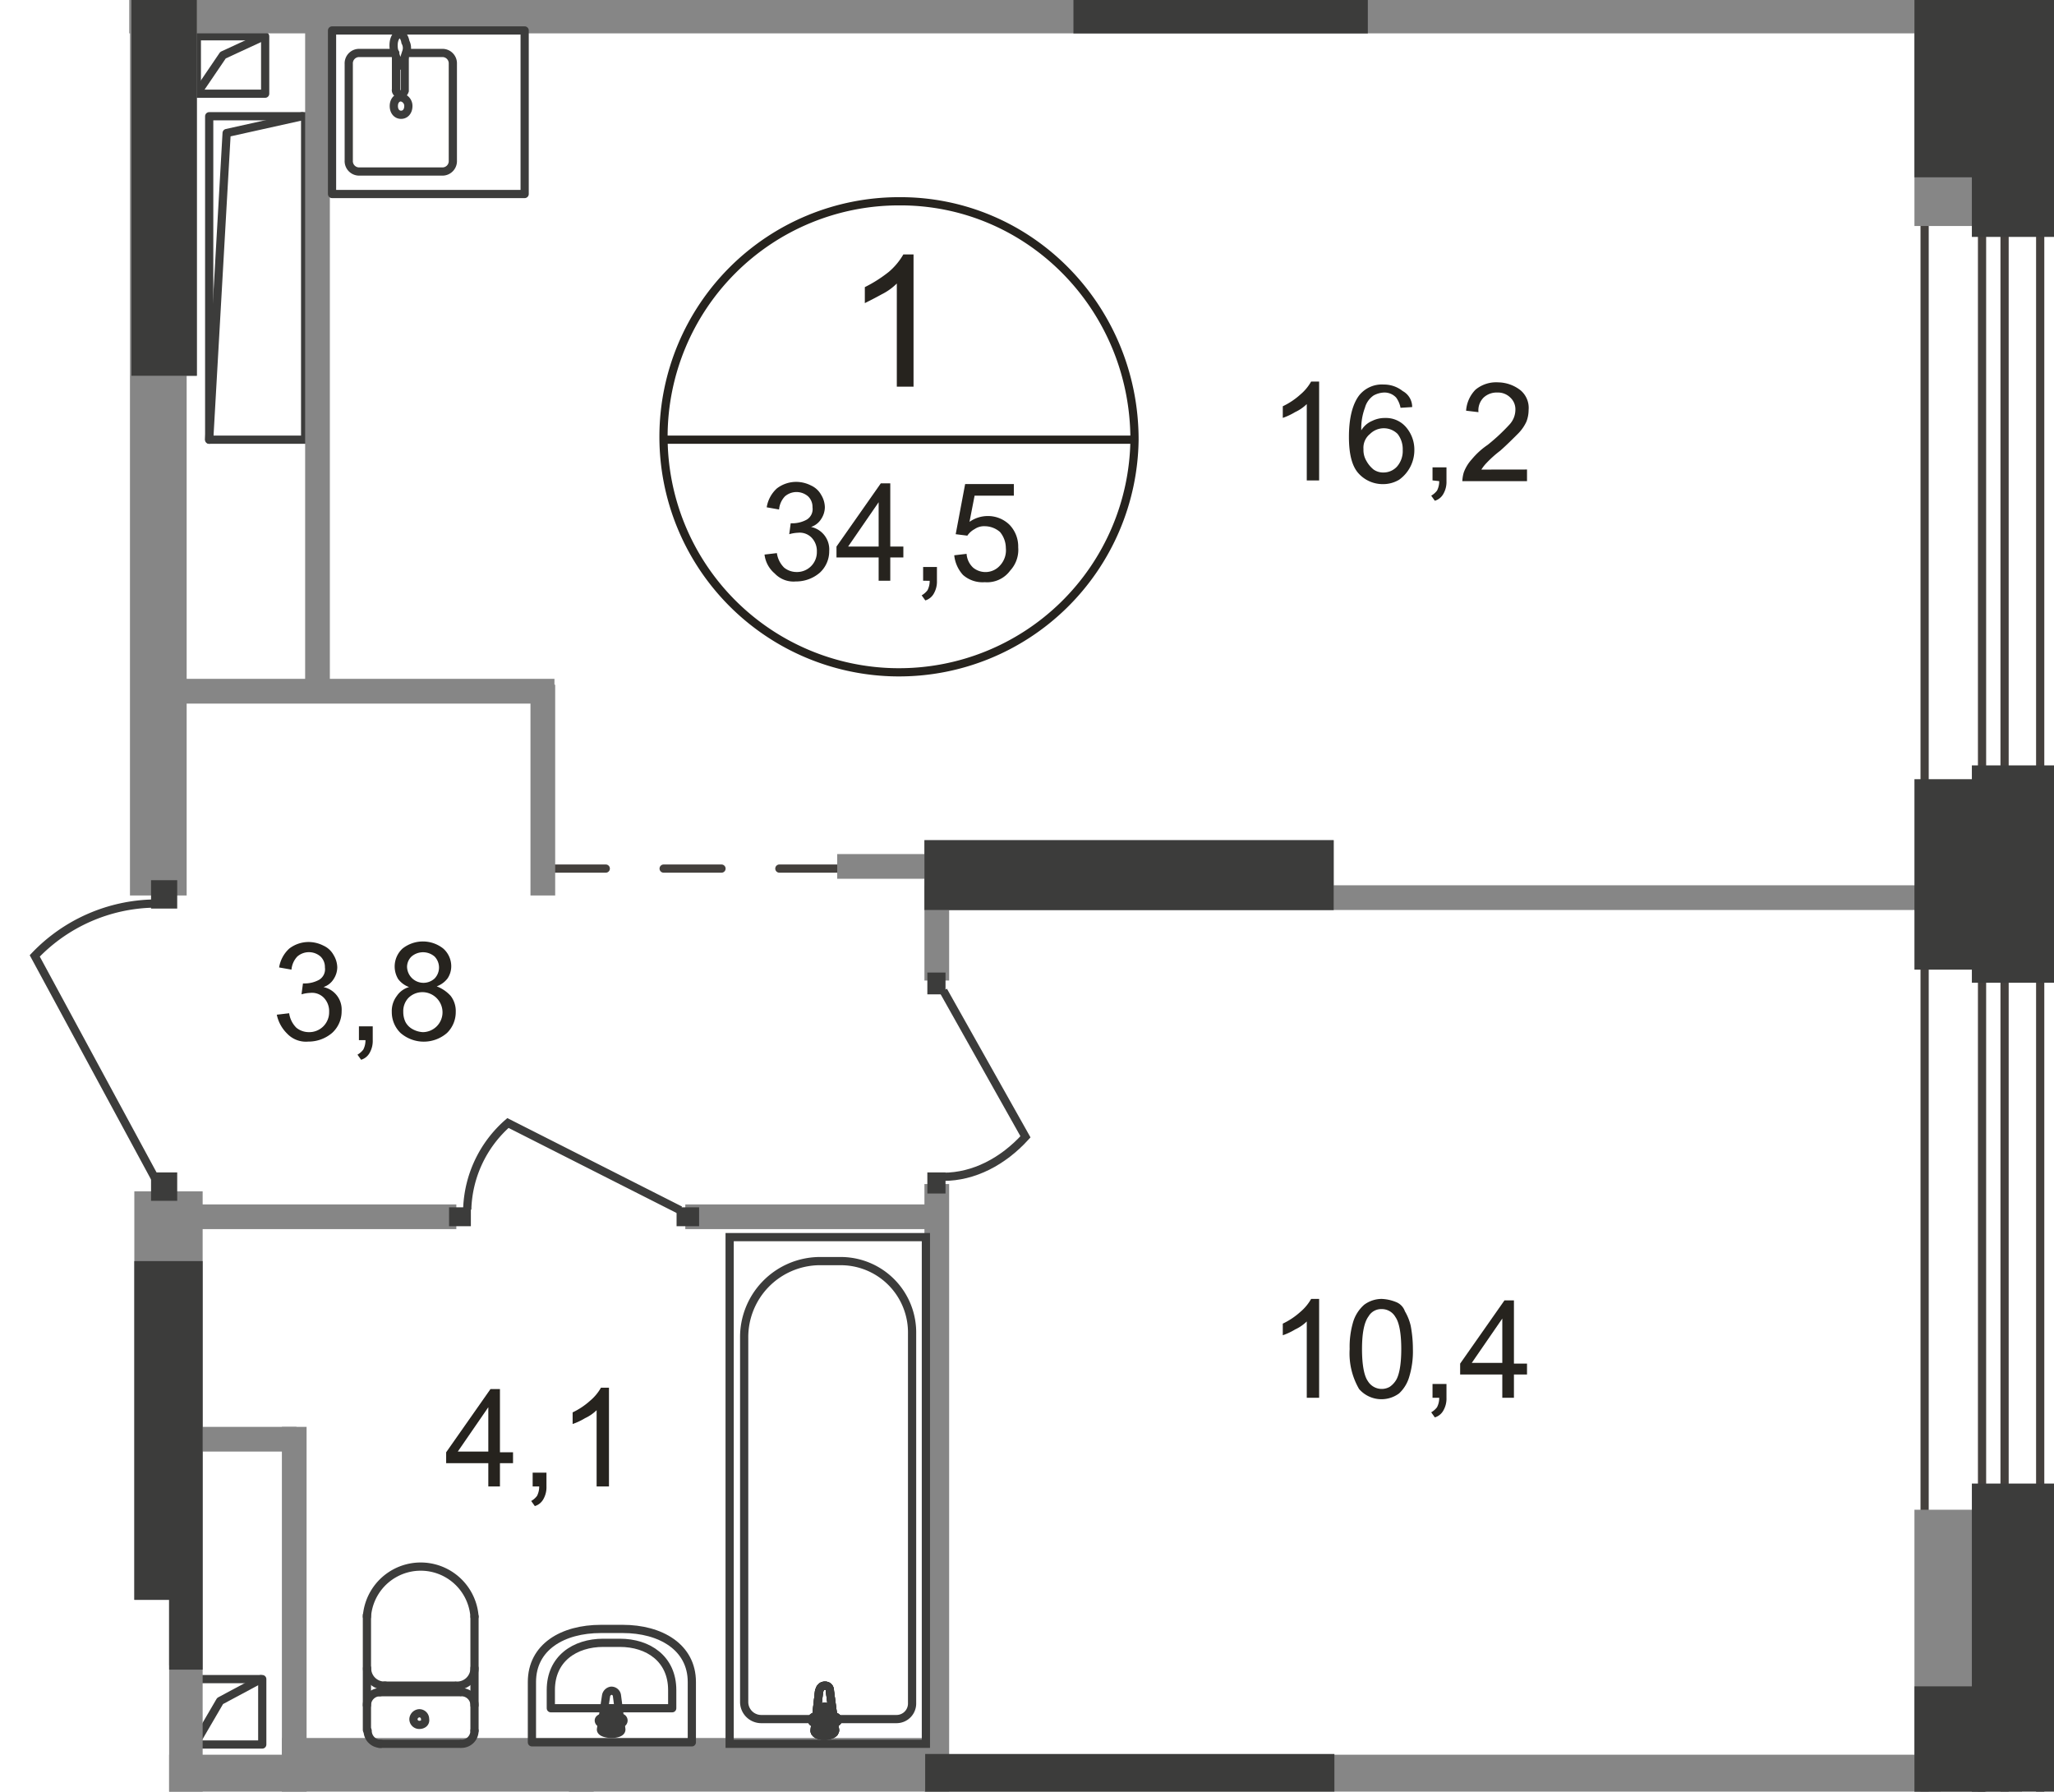 <svg id="Слой_1" data-name="Слой 1" xmlns="http://www.w3.org/2000/svg" xmlns:xlink="http://www.w3.org/1999/xlink" viewBox="0 0 282.58 246.47"><defs><style>.cls-1,.cls-10,.cls-12,.cls-4,.cls-5,.cls-6,.cls-9{fill:none;}.cls-2{clip-path:url(#clip-path);}.cls-3{clip-path:url(#clip-path-2);}.cls-4,.cls-6{stroke:#44403d;}.cls-4,.cls-5{stroke-linecap:round;stroke-linejoin:round;}.cls-10,.cls-12,.cls-4,.cls-5,.cls-6,.cls-9{stroke-width:1.13px;}.cls-4{stroke-dasharray:7.96 7.96;}.cls-10,.cls-5,.cls-9{stroke:#3c3c3b;}.cls-6,.cls-9{stroke-miterlimit:22.93;}.cls-7{fill:#868686;}.cls-8{fill:#3c3c3b;}.cls-10,.cls-12{stroke-miterlimit:10;}.cls-11{fill:#26231e;}.cls-12{stroke:#26231e;}</style><clipPath id="clip-path"><polygon id="f178" class="cls-1" points="282.58 0 282.58 246.47 23.27 246.47 23.27 220.09 0 220.09 0 0 282.58 0"/></clipPath><clipPath id="clip-path-2"><polygon class="cls-1" points="-561.92 513.29 282.58 513.29 282.58 -566.71 -560.52 -566.71 -561.52 -97.81 -561.92 513.29"/></clipPath></defs><g class="cls-2"><g id="Слой_1-2" data-name="Слой 1"><g class="cls-3"><g id="Слой_1-2-2" data-name="Слой 1-2"><g id="Layer_2" data-name="Layer 2"><line class="cls-4" x1="75.38" y1="119.49" x2="138.18" y2="119.49"/><polyline class="cls-5" points="26.78 240 30.28 234 35.88 231"/><rect class="cls-5" x="26.78" y="230.99" width="9.3" height="9"/><polyline class="cls-5" points="27.08 12.89 30.68 7.59 36.28 5"/><rect class="cls-5" x="27.08" y="4.99" width="9.4" height="7.9"/><polyline class="cls-5" points="28.78 60.49 31.18 18.3 41.58 15.99"/><rect class="cls-5" x="28.78" y="15.99" width="13.2" height="44.5"/><polyline class="cls-5" points="10.48 238.9 13.98 232.9 19.58 229.9"/><rect class="cls-5" x="10.48" y="229.89" width="9.3" height="9"/><polygon class="cls-6" points="-316.22 -554.4 -316.22 -551 272.68 -551 272.68 466.69 275.78 466.69 275.78 -554.4 275.78 -554.5 -316.22 -554.4"/><polyline class="cls-6" points="-308.12 -545.8 264.78 -545.8 264.78 496.6 280.68 496.6 280.68 -545.8 280.68 -563 264.78 -563 -324.12 -563 -324.12 -545.8"/><rect class="cls-7" x="263.38" y="-10.71" width="14.8" height="41.8"/><rect class="cls-8" x="271.28" y="-13.51" width="11.3" height="46.1"/><rect class="cls-7" x="263.38" y="207.69" width="14.8" height="51.7"/><rect class="cls-8" x="271.28" y="204.09" width="11.3" height="57"/><rect class="cls-8" x="271.28" y="105.29" width="11.3" height="29.9"/><rect class="cls-7" x="131.18" y="-83.11" width="3.4" height="86.4"/><rect class="cls-7" x="18.08" y="-6.61" width="9" height="58.3"/><rect class="cls-7" x="17.88" y="-81.61" width="7.8" height="204.8"/><rect class="cls-7" x="-78.12" y="220.09" width="103.5" height="9"/><rect class="cls-7" x="17.78" y="-4.41" width="253.9" height="9"/><rect class="cls-7" x="147.68" y="-4.41" width="40.5" height="9"/><rect class="cls-7" x="127.18" y="115.59" width="56.3" height="9.6"/><rect class="cls-7" x="127.18" y="121.79" width="142.6" height="3.4"/><rect class="cls-7" x="78.28" y="246.09" width="3.4" height="78.3"/><rect class="cls-7" x="38.78" y="196.29" width="3.4" height="51.2"/><rect class="cls-7" x="127.18" y="162.89" width="3.4" height="86.1"/><rect class="cls-7" x="127.18" y="121.89" width="3.4" height="13"/><rect class="cls-7" x="44.08" y="-78.41" width="3.4" height="78.9"/><rect class="cls-7" x="41.98" y="1.49" width="3.4" height="93.7"/><rect class="cls-7" x="22.68" y="196.29" width="18.1" height="3.4"/><rect class="cls-7" x="22.98" y="165.69" width="39.8" height="3.4"/><rect class="cls-7" x="22.98" y="93.39" width="53.3" height="3.4"/><rect class="cls-7" x="115.18" y="117.49" width="53.3" height="3.4"/><rect class="cls-7" x="72.98" y="94.19" width="3.4" height="29"/><rect class="cls-7" x="94.28" y="165.69" width="35" height="3.4"/><rect class="cls-7" x="38.78" y="239.09" width="90.6" height="3.4"/><rect class="cls-7" x="18.48" y="241.39" width="248.5" height="9.6"/><rect class="cls-7" x="18.48" y="163.89" width="9.4" height="87.1"/><rect class="cls-8" x="263.38" y="231.99" width="9.7" height="27.3"/><rect class="cls-8" x="263.38" y="107.19" width="9.7" height="26.2"/><rect class="cls-8" x="263.38" y="-10.71" width="9.7" height="35.1"/><rect class="cls-8" x="18.08" y="-6.61" width="9" height="58.3"/><rect class="cls-8" x="18.48" y="173.49" width="9.4" height="56.2"/><rect class="cls-8" x="147.68" y="-4.41" width="40.5" height="9"/><rect class="cls-8" x="127.18" y="115.59" width="56.3" height="9.6"/><rect class="cls-8" x="127.28" y="241.29" width="56.3" height="9.6"/><rect class="cls-8" x="127.58" y="133.79" width="2.5" height="3"/><rect class="cls-8" x="127.58" y="161.29" width="2.5" height="2.9"/><path class="cls-9" d="M129.78,136.29l11.3,20.1c-3.1,3.4-7.1,5.5-11.3,5.5"/><rect class="cls-8" x="20.78" y="161.29" width="3.6" height="3.9"/><rect class="cls-8" x="20.78" y="121.09" width="3.6" height="3.9"/><path class="cls-9" d="M21.28,162l-16.5-30.5a23.21,23.21,0,0,1,16.4-7.2"/><rect class="cls-8" x="93.08" y="166.09" width="3.1" height="2.6"/><rect class="cls-8" x="61.78" y="166.09" width="3" height="2.6"/><path class="cls-9" d="M93.58,166.49l-23.7-12a16.41,16.41,0,0,0-5.6,11.9"/><path class="cls-5" d="M65.28,238.09a1.79,1.79,0,0,1-1.8,1.8h0"/><line class="cls-5" x1="65.28" y1="238.09" x2="65.28" y2="222.39"/><path class="cls-5" d="M50.48,222.39a7.42,7.42,0,0,1,14.8,0"/><line class="cls-5" x1="50.48" y1="222.19" x2="50.48" y2="237.99"/><path class="cls-5" d="M52.38,239.89a1.79,1.79,0,0,1-1.8-1.8h0"/><line class="cls-5" x1="52.18" y1="239.89" x2="63.28" y2="239.89"/><path class="cls-5" d="M57.68,237.29a.79.79,0,0,1-.8-.8h0a.86.86,0,0,1,.8-.8.79.79,0,0,1,.8.8h0C58.58,237,58.18,237.29,57.68,237.29Z"/><path class="cls-5" d="M50.48,234.59a1.79,1.79,0,0,1,1.8-1.8h0"/><line class="cls-5" x1="52.18" y1="232.79" x2="63.28" y2="232.79"/><path class="cls-5" d="M63.48,232.79a1.79,1.79,0,0,1,1.8,1.8h0"/><path class="cls-5" d="M65.28,229.49a2.39,2.39,0,0,1-2.5,2.4"/><line class="cls-5" x1="62.58" y1="231.89" x2="52.88" y2="231.89"/><path class="cls-5" d="M53,231.89a2.39,2.39,0,0,1-2.5-2.4"/><path class="cls-5" d="M73.18,231.39v8.3h22v-8.3c0-4.8-4.3-7.3-9.5-7.3h-3C77.38,224.09,73.18,226.59,73.18,231.39Z"/><path class="cls-5" d="M75.78,232.49V235h16.7v-2.5c0-4.3-3.3-6.5-7.2-6.5H83C79.08,226,75.78,228.19,75.78,232.49Z"/><path class="cls-5" d="M83.38,233.29l-.7,4.6c-.1.8,2.9.9,2.8,0l-.6-4.6a.77.77,0,0,0-.8-.7A.85.85,0,0,0,83.38,233.29Z"/><path class="cls-5" d="M82.38,236.69h0a.43.43,0,0,0,.4.4h.9v.9a.4.4,0,0,0,.8,0v-.9h.9a.4.4,0,0,0,0-.8h-.9v-.9a.4.4,0,0,0-.8,0v.9h-.9C82.58,236.39,82.38,236.49,82.38,236.69Z"/><rect class="cls-9" x="100.38" y="170.19" width="27" height="69.7"/><path class="cls-9" d="M102.38,184.09v50a2.35,2.35,0,0,0,2.3,2.4h18.7a2.14,2.14,0,0,0,2.1-2.2h0v-50.8a9.82,9.82,0,0,0-9.6-10h-3.3a10.46,10.46,0,0,0-10.2,10.6Z"/><path class="cls-10" d="M114.18,232.69l.7,5.3c.1,1-3,1.1-2.8,0l.6-5.3c.1-.4.3-.8.8-.8s.7.3.7.8"/><path class="cls-9" d="M114.18,232.69l.7,5.3c.1,1-3,1.1-2.8,0l.6-5.3c.1-.4.3-.8.8-.8S114.18,232.19,114.18,232.69Z"/><path class="cls-9" d="M114.18,232.69l.7,5.3c.1,1-3,1.1-2.8,0l.6-5.3c.1-.4.3-.8.8-.8S114.18,232.19,114.18,232.69Z"/><path class="cls-5" d="M114.18,232.69l.7,5.3c.1,1-3,1.1-2.8,0l.6-5.3c.1-.4.3-.8.8-.8S114.18,232.19,114.18,232.69Z"/><path class="cls-10" d="M115.28,236.59h0a.43.43,0,0,1-.4.4h-1v1a.4.4,0,1,1-.8,0h0v-1h-1a.4.4,0,0,1,0-.8h1v-1a.4.4,0,0,1,.8,0v1h1a.43.43,0,0,1,.4.4"/><path class="cls-5" d="M115.28,236.59h0a.43.43,0,0,1-.4.4h-1v1a.4.4,0,1,1-.8,0h0v-1h-1a.4.4,0,0,1,0-.8h1v-1a.4.4,0,0,1,.8,0v1h1A.43.43,0,0,1,115.28,236.59Z"/><path class="cls-5" d="M115.28,236.59h0a.43.43,0,0,1-.4.4h-1v1a.4.4,0,1,1-.8,0h0v-1h-1a.4.4,0,0,1,0-.8h1v-1a.4.4,0,0,1,.8,0v1h1A.43.43,0,0,1,115.28,236.59Z"/><path class="cls-5" d="M115.28,236.59h0a.43.43,0,0,1-.4.4h-1v1a.4.4,0,1,1-.8,0h0v-1h-1a.4.4,0,0,1,0-.8h1v-1a.4.4,0,0,1,.8,0v1h1A.43.43,0,0,1,115.28,236.59Z"/><path class="cls-5" d="M56,7.29h5a1.43,1.43,0,0,1,1.3,1.5v13.3a1.43,1.43,0,0,1-1.3,1.5H49.28a1.43,1.43,0,0,1-1.3-1.5V8.79a1.43,1.43,0,0,1,1.3-1.5h5.1"/><path class="cls-9" d="M54.18,14.59c0-.7.4-1.2,1-1.2a1.19,1.19,0,0,1,1,1.2c0,.7-.4,1.2-1,1.2S54.18,15.29,54.18,14.59Z"/><path class="cls-9" d="M54.48,7.89v4.4c-.1.3.2.6.5.7s.6-.2.7-.5V7.89"/><path class="cls-9" d="M55.88,7.19c-.2.6-.3,1-.4,1.2a.9.9,0,0,0-.1.5l-.1.1c-.1.1-.1,0-.1,0h-.3c-.1,0-.1,0-.1-.1s-.1-.3-.1-.5l-.4-1.2a3.33,3.33,0,0,1-.1-1.4c.1-.6.4-1.1.8-1.1s.7.5.8,1.1A1.69,1.69,0,0,1,55.88,7.19Z"/><rect class="cls-5" x="45.68" y="4.19" width="26.5" height="22.5"/><path class="cls-11" d="M67.18,204.49v-3.2h-5.8v-1.5l6.1-8.7h1.3v8.7h1.8v1.5h-1.8v3.2Zm0-4.8v-6.1l-4.2,6.1Z"/><path class="cls-11" d="M73.28,204.49v-1.9h1.9v1.9a3.29,3.29,0,0,1-.4,1.7,2,2,0,0,1-1.2,1l-.5-.7a2.7,2.7,0,0,0,.8-.7,2.77,2.77,0,0,0,.3-1.3Z"/><path class="cls-11" d="M83.78,204.49h-1.7V194a5.72,5.72,0,0,1-1.6,1.1,8.86,8.86,0,0,1-1.7.8v-1.6a10,10,0,0,0,2.4-1.6,6.55,6.55,0,0,0,1.5-1.8h1.1Z"/><path class="cls-11" d="M38.08,139.59l1.7-.2a3.48,3.48,0,0,0,1,2,2.72,2.72,0,0,0,1.7.6,2.73,2.73,0,0,0,2.8-2.8,2.64,2.64,0,0,0-.7-1.9,2.28,2.28,0,0,0-1.9-.7,5,5,0,0,0-1.2.2l.2-1.5H42a4.14,4.14,0,0,0,1.9-.5,1.69,1.69,0,0,0,.8-1.7,2,2,0,0,0-.6-1.5,2.43,2.43,0,0,0-3.2,0,3,3,0,0,0-.8,1.8l-1.7-.3a4.46,4.46,0,0,1,1.4-2.6,4.39,4.39,0,0,1,2.7-.9,4.55,4.55,0,0,1,2,.5,3,3,0,0,1,1.4,1.3,3.37,3.37,0,0,1,.5,1.7,3,3,0,0,1-.5,1.6,2.59,2.59,0,0,1-1.4,1.1,3.16,3.16,0,0,1,2.5,3.3,4,4,0,0,1-1.3,3,5,5,0,0,1-3.3,1.2,3.56,3.56,0,0,1-2.9-1.1A5.1,5.1,0,0,1,38.08,139.59Z"/><path class="cls-11" d="M49.38,143.09v-1.9h1.9v1.9a3.29,3.29,0,0,1-.4,1.7,2,2,0,0,1-1.2,1l-.5-.7a2.7,2.7,0,0,0,.8-.7,2.77,2.77,0,0,0,.3-1.3Z"/><path class="cls-11" d="M56.28,135.79a3.27,3.27,0,0,1-1.5-1.1,3.35,3.35,0,0,1,.6-4.2,4.51,4.51,0,0,1,5.6,0,3.25,3.25,0,0,1,1.1,2.5,3,3,0,0,1-.5,1.6,3.27,3.27,0,0,1-1.5,1.1A5,5,0,0,1,62,137a3.41,3.41,0,0,1,.7,2.2,4,4,0,0,1-1.2,2.9,4.87,4.87,0,0,1-6.4,0,4,4,0,0,1-1.2-2.9,3.41,3.41,0,0,1,.7-2.2A3,3,0,0,1,56.28,135.79Zm-.8,3.4a3.19,3.19,0,0,0,.3,1.4,2.41,2.41,0,0,0,1,1,3.26,3.26,0,0,0,1.4.4,2.73,2.73,0,0,0,2.7-2.7,2.78,2.78,0,0,0-2.7-2.8h-.1a2.73,2.73,0,0,0-1.9.8A2.64,2.64,0,0,0,55.48,139.19ZM56,133a2.26,2.26,0,0,0,3.8,1.6,2.18,2.18,0,0,0,0-3,2.43,2.43,0,0,0-3.2,0A2,2,0,0,0,56,133Z"/><path class="cls-11" d="M181.48,192.29h-1.7v-10.5a5.72,5.72,0,0,1-1.6,1.1,8.86,8.86,0,0,1-1.7.8v-1.6a10,10,0,0,0,2.4-1.6,6.55,6.55,0,0,0,1.5-1.8h1.1Z"/><path class="cls-11" d="M185.68,185.59a12,12,0,0,1,.5-3.8,5.13,5.13,0,0,1,1.5-2.3,4.07,4.07,0,0,1,2.4-.8,5.85,5.85,0,0,1,1.9.4,2.1,2.1,0,0,1,1.3,1.3,7,7,0,0,1,.8,2,17.33,17.33,0,0,1,.3,3.2,12,12,0,0,1-.5,3.8,5,5,0,0,1-1.4,2.3,4.08,4.08,0,0,1-5.5-.6A9.74,9.74,0,0,1,185.68,185.59Zm1.7,0c0,2.2.3,3.7.8,4.4a2.23,2.23,0,0,0,3,.8,3,3,0,0,0,.8-.8c.5-.7.8-2.2.8-4.4s-.3-3.7-.8-4.4a2.14,2.14,0,0,0-1.9-1.1,2,2,0,0,0-1.8,1Q187.38,182.29,187.38,185.59Z"/><path class="cls-11" d="M197.08,192.29v-1.9H199v1.9a3.29,3.29,0,0,1-.4,1.7,2,2,0,0,1-1.2,1l-.5-.7a2.7,2.7,0,0,0,.8-.7,2.77,2.77,0,0,0,.3-1.3Z"/><path class="cls-11" d="M206.68,192.29v-3.2h-5.8v-1.5l6.1-8.7h1.3v8.7h1.8v1.5h-1.8v3.2Zm0-4.8v-6.1l-4.2,6.1Z"/><path class="cls-11" d="M181.48,66.09h-1.7V55.59a5.72,5.72,0,0,1-1.6,1.1,8.86,8.86,0,0,1-1.7.8v-1.6a10,10,0,0,0,2.4-1.6,6.55,6.55,0,0,0,1.5-1.8h1.1Z"/><path class="cls-11" d="M194.28,56l-1.6.1a3.51,3.51,0,0,0-.6-1.4,2.19,2.19,0,0,0-1.7-.7,3.26,3.26,0,0,0-1.4.4,3,3,0,0,0-1.2,1.7,8.08,8.08,0,0,0-.5,3.1,3.18,3.18,0,0,1,1.5-1.3,3.92,3.92,0,0,1,1.8-.4,3.63,3.63,0,0,1,2.8,1.2,4.72,4.72,0,0,1,1.2,3.2,5,5,0,0,1-2.1,4.1,4.28,4.28,0,0,1-2.2.6,4.48,4.48,0,0,1-3.4-1.5c-.9-1-1.3-2.7-1.3-5,0-2.6.5-4.5,1.4-5.7a4,4,0,0,1,3.4-1.5,4.11,4.11,0,0,1,2.6.9A2.48,2.48,0,0,1,194.28,56Zm-6.7,5.8a2.93,2.93,0,0,0,.4,1.6,4,4,0,0,0,1,1.2,2.3,2.3,0,0,0,1.4.4,2.5,2.5,0,0,0,1.8-.8,3.24,3.24,0,0,0,.8-2.3,3.41,3.41,0,0,0-.7-2.2,2.69,2.69,0,0,0-3.8,0h0A2.43,2.43,0,0,0,187.58,61.79Z"/><path class="cls-11" d="M197.08,66.09v-1.8H199v1.9a3.29,3.29,0,0,1-.4,1.7,2,2,0,0,1-1.2,1l-.5-.7a2.7,2.7,0,0,0,.8-.7,2.77,2.77,0,0,0,.3-1.3l-.9-.1Z"/><path class="cls-11" d="M210.08,64.59v1.6h-8.9a5,5,0,0,1,.2-1.2,5.44,5.44,0,0,1,1.1-1.8,10.48,10.48,0,0,1,2.2-2,26.82,26.82,0,0,0,3-2.8,3,3,0,0,0,.8-2,2.19,2.19,0,0,0-.7-1.7A2.41,2.41,0,0,0,206,54a2.64,2.64,0,0,0-1.9.7,2.49,2.49,0,0,0-.7,2l-1.7-.2a4.56,4.56,0,0,1,1.3-2.9,4.45,4.45,0,0,1,3.1-1,5.1,5.1,0,0,1,3.1,1.1,3.17,3.17,0,0,1,1.1,2.7A4.53,4.53,0,0,1,210,58a5.72,5.72,0,0,1-1.1,1.6c-.8.8-1.6,1.6-2.5,2.4a15.37,15.37,0,0,0-1.9,1.7,5.5,5.5,0,0,0-.7.9Z"/><path class="cls-11" d="M125.58,53.19h-2.2V39a8,8,0,0,1-2.1,1.5c-.9.5-1.7.9-2.3,1.2v-2.2a18.52,18.52,0,0,0,3.3-2.1,9.14,9.14,0,0,0,2-2.4h1.4v18.2Z"/><path class="cls-11" d="M105.18,76.29l1.7-.2a3.48,3.48,0,0,0,1,2,2.72,2.72,0,0,0,1.7.6,2.73,2.73,0,0,0,2.8-2.8,2.64,2.64,0,0,0-.7-1.9,2.28,2.28,0,0,0-1.9-.7,5,5,0,0,0-1.2.2l.2-1.5h.3a4.14,4.14,0,0,0,1.9-.5,1.69,1.69,0,0,0,.8-1.7,2,2,0,0,0-.6-1.5,2.43,2.43,0,0,0-3.2,0,3,3,0,0,0-.8,1.8l-1.7-.3a4.46,4.46,0,0,1,1.4-2.6,4.39,4.39,0,0,1,2.7-.9,4.55,4.55,0,0,1,2,.5,3,3,0,0,1,1.4,1.3,3.37,3.37,0,0,1,.5,1.7,3,3,0,0,1-.5,1.6,2.59,2.59,0,0,1-1.4,1.1,3.16,3.16,0,0,1,2.5,3.3,4,4,0,0,1-1.3,3,5,5,0,0,1-3.3,1.2,3.56,3.56,0,0,1-2.9-1.1A4,4,0,0,1,105.18,76.29Z"/><path class="cls-11" d="M120.88,79.89v-3.2h-5.8v-1.5l6.1-8.7h1.3v8.7h1.8v1.5h-1.8v3.2Zm0-4.7v-6.1l-4.2,6.1Z"/><path class="cls-11" d="M127,79.89V78h1.9v1.9a3.29,3.29,0,0,1-.4,1.7,2,2,0,0,1-1.2,1l-.5-.7a2.7,2.7,0,0,0,.8-.7,2.77,2.77,0,0,0,.3-1.3Z"/><path class="cls-11" d="M131.28,76.39l1.7-.2a2.84,2.84,0,0,0,.9,1.9,2.67,2.67,0,0,0,3.7-.3,3.07,3.07,0,0,0,.8-2.4,3.49,3.49,0,0,0-.8-2.2,3.23,3.23,0,0,0-2.1-.8,2.3,2.3,0,0,0-1.4.4,2.84,2.84,0,0,0-1,.9l-1.6-.2,1.3-6.9h6.7v1.6h-5.4l-.7,3.6a4.38,4.38,0,0,1,2.5-.8,4.23,4.23,0,0,1,3,1.2,4.3,4.3,0,0,1,1.2,3.1,4.2,4.2,0,0,1-1.1,3.2,3.93,3.93,0,0,1-3.5,1.6,4.06,4.06,0,0,1-3-1A4.74,4.74,0,0,1,131.28,76.39Z"/><path class="cls-12" d="M156.08,60.49a32.4,32.4,0,1,1-32.4-32.8C141.58,27.59,156.08,42.29,156.08,60.49Z"/><line class="cls-12" x1="90.88" y1="60.49" x2="156.38" y2="60.49"/></g></g></g></g></g></svg>